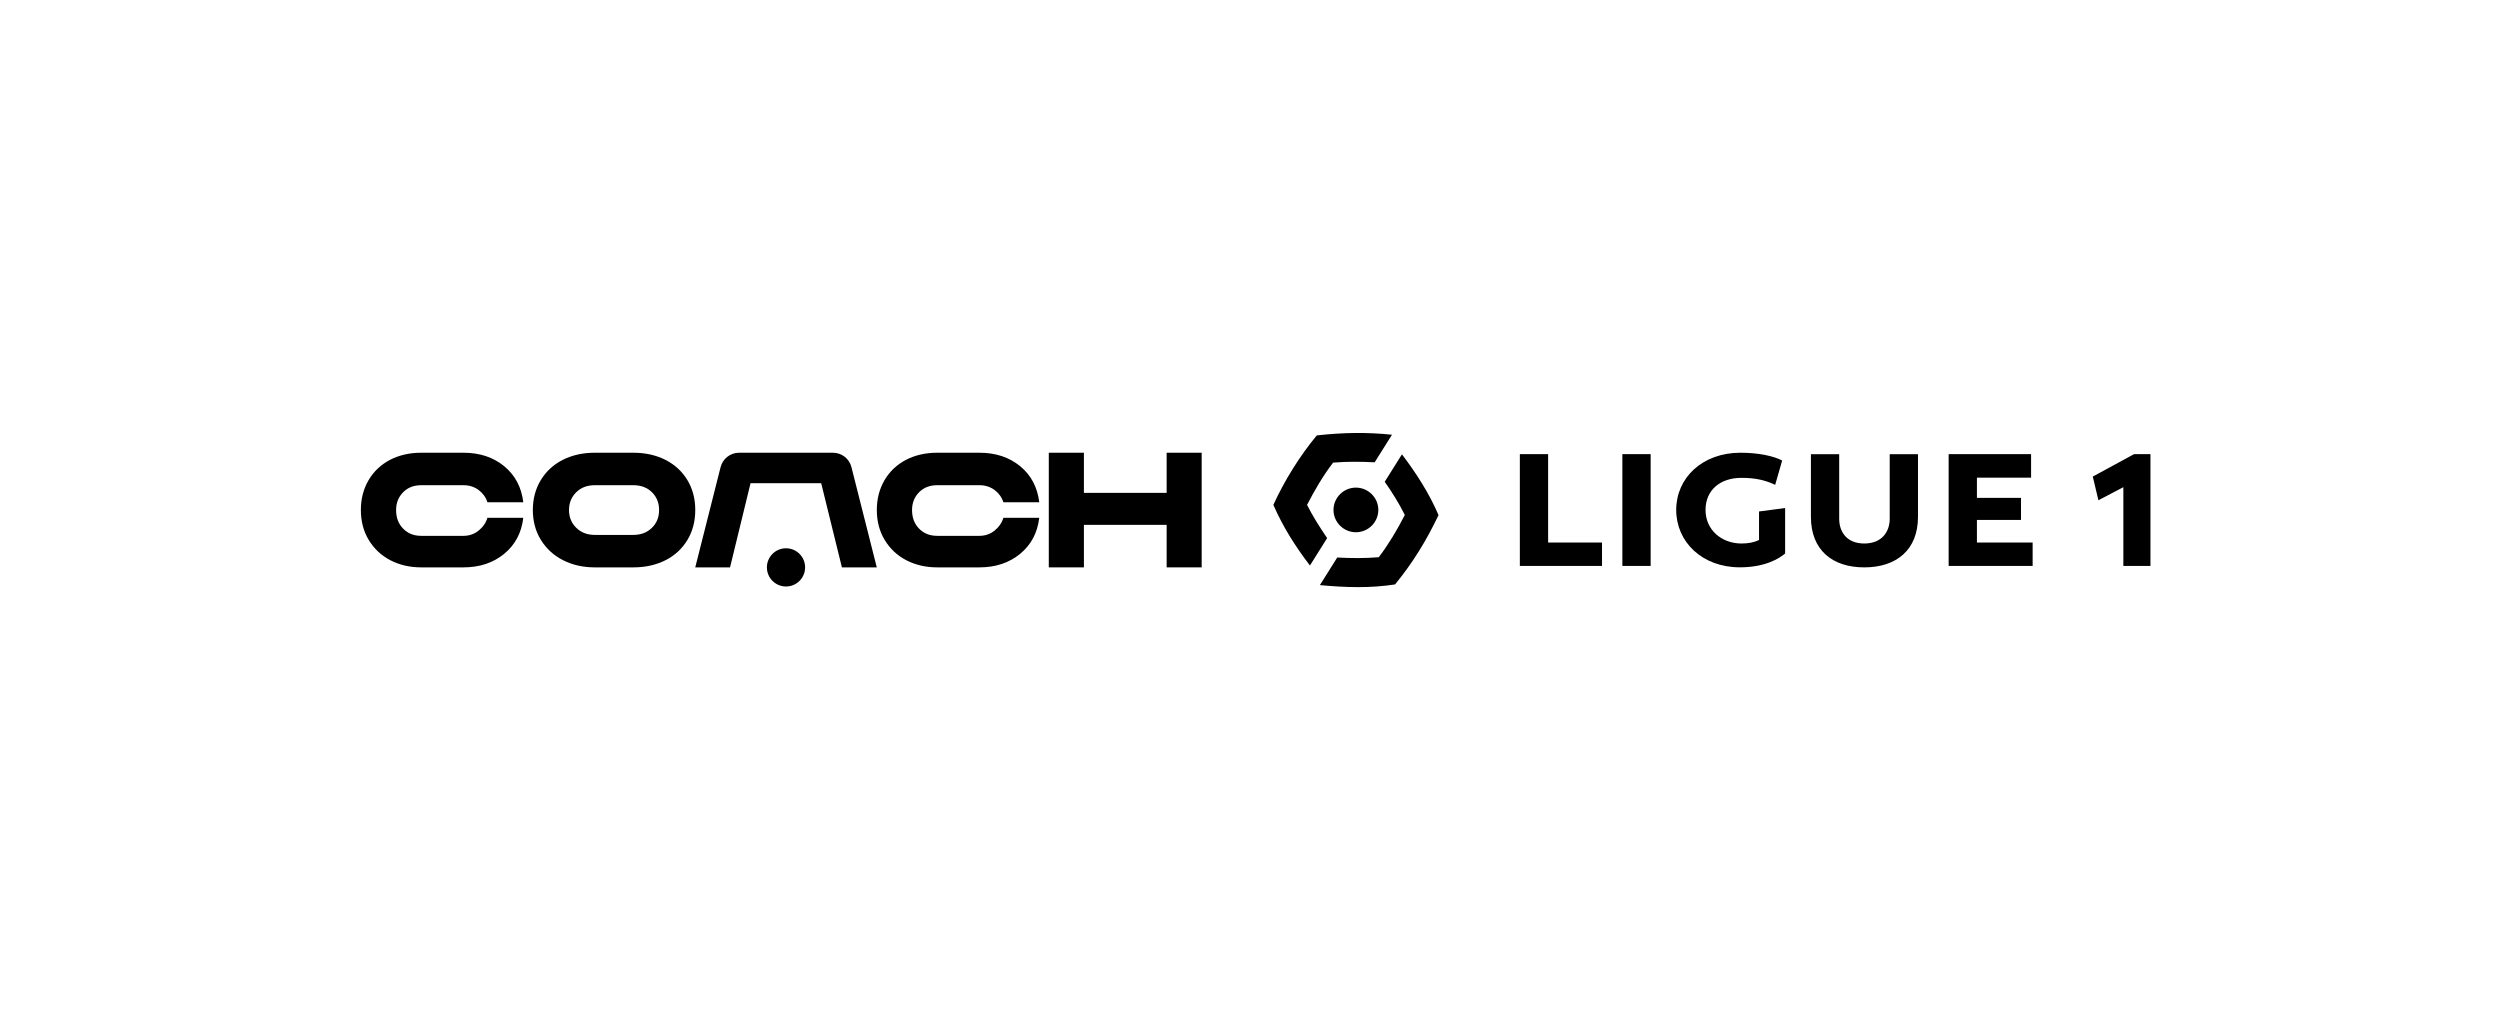 <svg xmlns="http://www.w3.org/2000/svg" width="199" height="82" viewBox="0 0 199 82" fill="none"><path d="M86.279 45.163H83.484V36.037H86.279V39.232H92.865V36.037H95.653V45.163H92.865V41.778H86.279V45.163Z" fill="#D1D1D1" style="fill:#D1D1D1;fill:color(display-p3 0.82 0.82 0.82);fill-opacity:1;"></path><path d="M43.06 42.985C42.627 42.289 42.414 41.489 42.414 40.597C42.414 39.705 42.627 38.911 43.048 38.215C43.468 37.52 44.051 36.985 44.797 36.603C45.544 36.228 46.397 36.037 47.35 36.037H50.413C51.367 36.037 52.22 36.228 52.966 36.603C53.712 36.985 54.296 37.52 54.716 38.215C55.136 38.911 55.343 39.705 55.343 40.597C55.343 41.496 55.136 42.289 54.716 42.985C54.296 43.68 53.712 44.222 52.966 44.597C52.22 44.973 51.367 45.163 50.413 45.163H47.35C46.416 45.163 45.575 44.973 44.829 44.597C44.083 44.222 43.493 43.68 43.06 42.985ZM45.293 40.597C45.293 41.169 45.487 41.637 45.87 42.013C46.253 42.388 46.742 42.579 47.35 42.579H50.413C51.022 42.579 51.511 42.388 51.894 42.013C52.276 41.637 52.464 41.169 52.464 40.597C52.464 40.031 52.276 39.557 51.894 39.182C51.511 38.806 51.022 38.622 50.413 38.622H47.35C46.742 38.622 46.253 38.806 45.87 39.182C45.487 39.557 45.293 40.031 45.293 40.597Z" fill="#D1D1D1" style="fill:#D1D1D1;fill:color(display-p3 0.82 0.82 0.82);fill-opacity:1;"></path><path d="M29.354 42.985C28.932 42.289 28.725 41.489 28.725 40.597C28.725 39.705 28.932 38.911 29.342 38.215C29.751 37.52 30.319 36.985 31.047 36.603C31.774 36.228 32.605 36.037 33.533 36.037H36.888C38.183 36.037 39.265 36.394 40.139 37.114C41.012 37.834 41.513 38.794 41.654 39.982H38.8C38.672 39.582 38.434 39.255 38.098 39.003C37.755 38.751 37.352 38.622 36.888 38.622H33.533C32.941 38.622 32.464 38.806 32.091 39.182C31.719 39.557 31.529 40.031 31.529 40.597C31.529 41.2 31.712 41.693 32.085 42.074C32.458 42.462 32.941 42.653 33.533 42.653H36.888C37.346 42.653 37.743 42.517 38.092 42.24C38.434 41.969 38.672 41.631 38.8 41.219H41.654C41.513 42.406 41.012 43.36 40.139 44.08C39.265 44.8 38.183 45.163 36.888 45.163H33.533C32.623 45.163 31.804 44.973 31.077 44.597C30.35 44.222 29.776 43.68 29.354 42.985Z" fill="#D1D1D1" style="fill:#D1D1D1;fill:color(display-p3 0.82 0.82 0.82);fill-opacity:1;"></path><path d="M70.424 42.985C70.002 42.289 69.795 41.489 69.795 40.597C69.795 39.705 70.003 38.911 70.412 38.215C70.821 37.52 71.39 36.985 72.117 36.603C72.844 36.228 73.675 36.037 74.604 36.037H77.958C79.253 36.037 80.335 36.394 81.209 37.114C82.083 37.834 82.583 38.794 82.724 39.982H79.871C79.742 39.582 79.504 39.255 79.168 39.003C78.826 38.751 78.422 38.622 77.958 38.622H74.604C74.011 38.622 73.534 38.806 73.162 39.182C72.789 39.557 72.599 40.031 72.599 40.597C72.599 41.2 72.783 41.693 73.155 42.074C73.528 42.462 74.011 42.653 74.604 42.653H77.958C78.416 42.653 78.813 42.517 79.162 42.24C79.504 41.969 79.742 41.631 79.871 41.219H82.724C82.583 42.406 82.083 43.36 81.209 44.08C80.335 44.8 79.253 45.163 77.958 45.163H74.604C73.693 45.163 72.874 44.973 72.147 44.597C71.42 44.222 70.846 43.68 70.424 42.985Z" fill="#D1D1D1" style="fill:#D1D1D1;fill:color(display-p3 0.82 0.82 0.82);fill-opacity:1;"></path><path d="M55.342 45.163H58.111L59.743 38.464H65.367L67.016 45.163H69.792L67.775 37.185C67.605 36.51 66.997 36.037 66.3 36.037H58.833C58.137 36.037 57.529 36.51 57.359 37.185L55.342 45.163Z" fill="#D1D1D1" style="fill:#D1D1D1;fill:color(display-p3 0.82 0.82 0.82);fill-opacity:1;"></path><path d="M62.566 46.685C63.406 46.685 64.087 46.004 64.087 45.164C64.087 44.324 63.406 43.643 62.566 43.643C61.726 43.643 61.045 44.324 61.045 45.164C61.045 46.004 61.726 46.685 62.566 46.685Z" fill="#00FFF0" style="fill:#00FFF0;fill:color(display-p3 0 1 0.941);fill-opacity:1;"></path><path d="M107.93 38.814C106.95 38.814 106.146 39.614 106.146 40.591C106.146 41.567 106.95 42.367 107.93 42.367C108.911 42.367 109.715 41.567 109.715 40.591C109.715 39.614 108.911 38.814 107.93 38.814Z" fill="#D1D1D1" style="fill:#D1D1D1;fill:color(display-p3 0.82 0.82 0.82);fill-opacity:1;"></path><path d="M111.594 36.166L110.224 38.349C110.849 39.239 111.365 40.08 111.824 40.99C111.223 42.163 110.548 43.304 109.751 44.354C108.652 44.447 107.545 44.436 106.443 44.379L105.064 46.575C107.174 46.773 109.084 46.822 111.047 46.521C112.452 44.806 113.539 43.032 114.507 41.004C113.759 39.254 112.728 37.662 111.595 36.165" fill="#D1D1D1" style="fill:#D1D1D1;fill:color(display-p3 0.82 0.82 0.82);fill-opacity:1;"></path><path d="M104.042 40.189C104.643 39.018 105.313 37.872 106.115 36.825C107.215 36.734 108.323 36.743 109.423 36.8L110.802 34.604C108.819 34.398 106.921 34.425 104.819 34.658C103.478 36.265 102.234 38.265 101.359 40.189C102.124 41.934 103.081 43.456 104.271 45.015L105.64 42.832C105.021 41.921 104.503 41.1 104.041 40.191" fill="#D1D1D1" style="fill:#D1D1D1;fill:color(display-p3 0.82 0.82 0.82);fill-opacity:1;"></path><path d="M129.14 45.046H131.392V36.147H129.14V45.044V45.046ZM123.231 36.15H120.98V45.046H127.52V43.185H123.231V36.15ZM140.021 42.984C139.632 43.174 139.164 43.263 138.627 43.263C137.033 43.263 135.76 42.174 135.76 40.593C135.76 39.013 136.926 38.037 138.614 38.037C139.785 38.037 140.547 38.238 141.304 38.593L141.86 36.659C141.206 36.311 140.019 36.037 138.545 36.037C135.49 36.037 133.426 38.048 133.426 40.591C133.426 43.135 135.49 45.159 138.492 45.159C140.515 45.159 141.64 44.45 142.096 44.057V40.439L140.019 40.713V42.982L140.021 42.984ZM166.587 37.94L167.033 39.821L169.019 38.779V45.046H171.176V36.147H169.876L166.587 37.935V37.94ZM150.421 41.302C150.421 42.289 149.831 43.263 148.397 43.263C146.963 43.263 146.4 42.289 146.4 41.302V36.152H144.149V41.139C144.149 43.784 145.85 45.163 148.397 45.163C150.944 45.163 152.672 43.784 152.672 41.139V36.152H150.421V41.302ZM157.363 41.388H160.872V39.631H157.363V38.024H161.674V36.15H155.112V45.046H161.798V43.185H157.363V41.386V41.388Z" fill="#D1D1D1" style="fill:#D1D1D1;fill:color(display-p3 0.82 0.82 0.82);fill-opacity:1;"></path></svg>